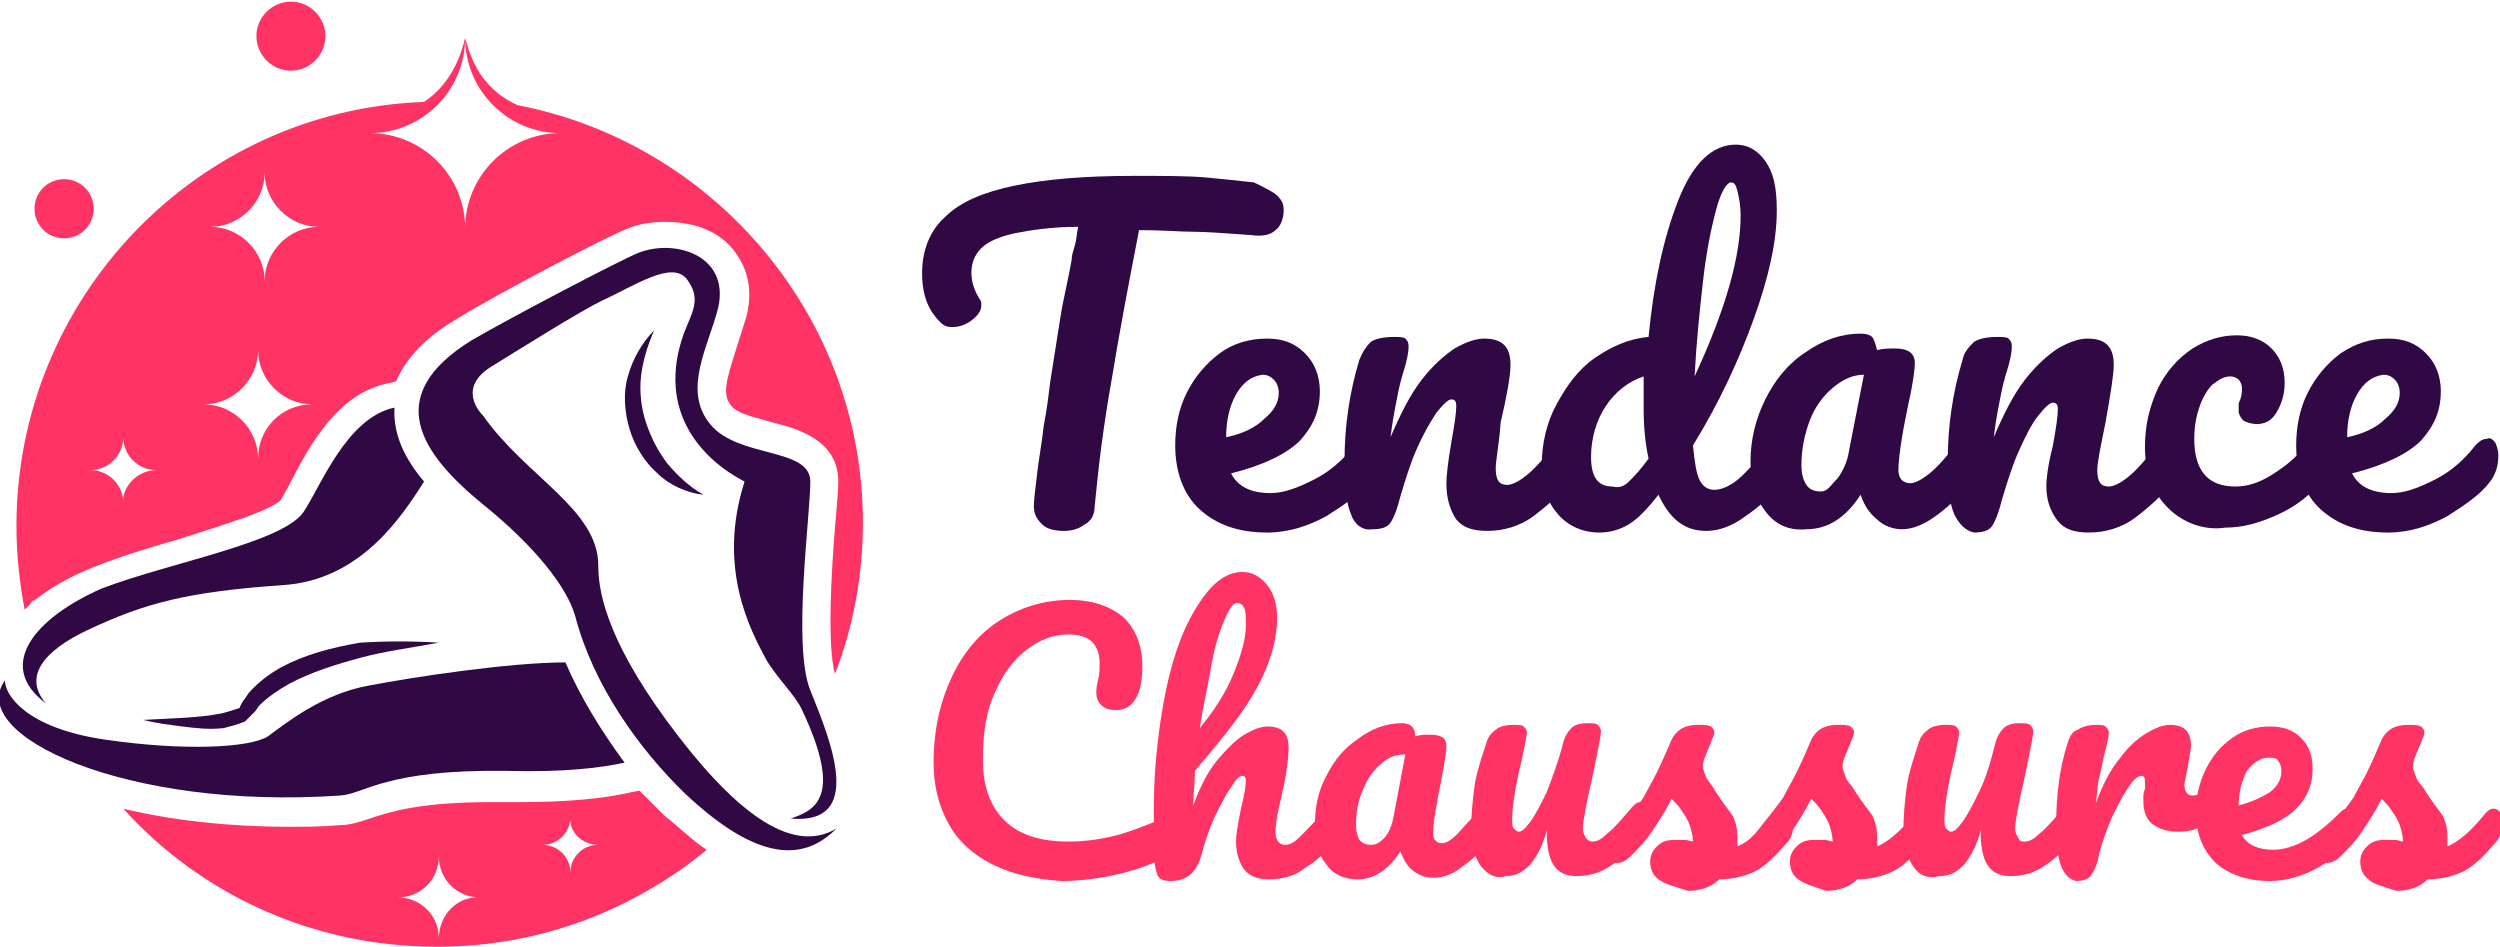 <?xml version="1.0" encoding="utf-8"?>
<!-- Generator: Adobe Illustrator 24.1.0, SVG Export Plug-In . SVG Version: 6.00 Build 0)  -->
<svg version="1.1" id="Layer_1" xmlns="http://www.w3.org/2000/svg" xmlns:xlink="http://www.w3.org/1999/xlink" x="0px" y="0px"
	 width="152.1px" height="57.6px" viewBox="0 0 152.1 57.6" style="enable-background:new 0 0 152.1 57.6;" xml:space="preserve">
<style type="text/css">
	.st0{fill:#FF3464;}
	.st1{fill:#300843;}
</style>
<g>
	<g>
		<path class="st0" d="M40.4,49.6c-0.5-0.5-1-1-1.5-1.5l-0.5,0.1c-1.7,0.4-4,0.6-6.7,0.6c0,0,0,0,0,0c-0.3,0-0.6,0-1,0
			c-0.3,0-0.5,0-0.8,0c-4.4,0-6.2,0.6-7.4,1c-0.6,0.2-1.2,0.4-1.8,0.4c-1.1,0.1-2.2,0.1-3.2,0.1c-3.6,0-7.1-0.4-10-1.1
			c4.7,5.2,11.5,8.4,19.1,8.4c6.2,0,11.9-2.2,16.4-5.9C42.2,51.2,41.4,50.4,40.4,49.6z M26.7,57.1c0-1.4-1.1-2.5-2.5-2.5
			c1.4,0,2.5-1.1,2.5-2.5c0,1.4,1.1,2.5,2.5,2.5C27.9,54.5,26.7,55.6,26.7,57.1z M36.4,51.4c-1,0-1.7,0.8-1.7,1.7
			c0-1-0.8-1.7-1.7-1.7l0,0c1,0,1.7-0.8,1.7-1.7C34.6,50.6,35.4,51.4,36.4,51.4L36.4,51.4z"/>
		<path class="st0" d="M17.7,4.3L17.7,4.3c-1.2,0-2.1-1-2.1-2.1v0c0-1.2,1-2.1,2.1-2.1h0c1.2,0,2.1,1,2.1,2.1v0
			C19.8,3.3,18.9,4.3,17.7,4.3z M5.7,12.7L5.7,12.7c0-1-0.8-1.8-1.8-1.8h0c-1,0-1.8,0.8-1.8,1.8v0c0,1,0.8,1.8,1.8,1.8h0
			C4.9,14.5,5.7,13.7,5.7,12.7z M52.5,31.8c0,3.2-0.6,6.4-1.7,9.2c-0.5-1.8-0.2-6.4,0-8.9c0.1-1.2,0.2-2.2,0.2-2.8
			c0-2.5-2.4-3.2-4-3.6c-1-0.3-2.1-0.5-2.5-1c-0.6-0.7-0.3-1.6,0.3-3.5c0.2-0.6,0.4-1.3,0.6-1.9c0.5-1.9-0.1-3.2-0.7-4
			c-0.9-1.2-2.4-1.8-4.2-1.8c-0.8,0-1.6,0.1-2.3,0.4c-1.1,0.4-8,4-10.4,5.5c-1.9,1.1-3.1,2.4-3.7,3.8l-0.4,0.1c-3.2,0.6-4.9,3.9-6,6
			c-0.2,0.4-0.5,0.9-0.6,1.1c-0.6,0.7-4.1,1.7-6.2,2.4c-1.8,0.5-3.7,1.1-5.2,1.7c-1.5,0.6-2.7,1.3-3.7,2.1l0-0.1l-0.2,0.3
			c-0.1,0.1-0.2,0.2-0.3,0.3c-0.3-1.6-0.5-3.3-0.5-5.1c0-13.9,11-25.3,24.8-25.8c1.8-1.2,2.3-3.1,2.5-3.9c0,3.2-2.6,5.8-5.8,5.8
			c3.2,0,5.8,2.6,5.8,5.8h0c0-3.2,2.6-5.8,5.8-5.8c-3.2,0-5.8-2.6-5.8-5.8C28.5,3,29,5.3,31.5,6.4C43.4,8.7,52.5,19.2,52.5,31.8z
			 M9.5,28.6c-1.1,0-2-0.9-2-2c0,1.1-0.9,2-2,2l0,0c1.1,0,2,0.9,2,2C7.4,29.6,8.4,28.6,9.5,28.6L9.5,28.6z M19,24.6
			c-1.8,0-3.3-1.5-3.3-3.3h0c0,1.8-1.5,3.3-3.3,3.3v0c1.8,0,3.3,1.5,3.3,3.3h0C15.7,26.1,17.1,24.6,19,24.6L19,24.6z M19.4,13.8
			c-1.8,0-3.3-1.5-3.3-3.3c0,1.8-1.5,3.3-3.3,3.3v0c1.8,0,3.3,1.5,3.3,3.3C16.1,15.3,17.6,13.8,19.4,13.8L19.4,13.8z"/>
		<path class="st1" d="M28.7,20.7c2.4-1.4,9.1-4.9,10.1-5.3c2.2-0.9,5.6,0.1,4.9,3.3c-0.6,2.4-2.2,5-0.5,7.1s6.1,1.4,6.1,3.5
			s-1.1,10,0,12.7c1.3,3.2,3.3,8.2-1.2,7.8c1.5-0.5,3.2-1.3,0.7-6.6c-0.4-0.9-1.5-1.9-2.2-3.1c-0.9-1.7-3-5.5-1.3-10.8
			c-2.5-1.3-5.4-4.2-3.7-9c0.5-1.3,1.1-2.1,0.2-3.3s-3.2,0.4-5.2,1.3c-1.4,0.7-4.6,2.7-6.7,4c-2.1,1.3-0.7,2.8-0.5,3
			c2.6,3.7,7,5.7,7,9.1c0,1.3,0.3,4.2,4.2,9.5s7.5,8.2,10.3,6.5c-1.6,1.6-4.2,2.6-9.2-2.1c-2.8-2.7-5.6-6.6-6.7-10.8
			c-0.5-1.8-2.5-4.3-5.6-6.8C25.6,27.6,23.2,24.1,28.7,20.7z"/>
		<path class="st1" d="M2.8,42.8c-1.4-1.6-0.2-3.2,2.6-4.5c3.4-1.6,6-2.3,11.8-2.7c4.7-0.3,7.2-4.1,8.6-6.3
			c-1.1-1.3-1.9-2.8-1.8-4.5c-2.9,0.6-4.5,4.8-5.5,6.3c-1.2,1.9-8.1,3.1-12.3,4.7C2.1,37.6-0.3,40.5,2.8,42.8z"/>
		<path class="st1" d="M34.4,40.3c-3.4,0-9.3,0.9-11.9,1.4c-2.9,0.5-5.1,2.3-6.2,3.1c-1.1,0.7-5.1,0.9-9.9,0.2
			c-4.8-0.7-6.1-2.7-6.1-3.6c-2.4,3.3,7.3,7.9,20.4,7c1.5-0.1,2.7-1.6,10.1-1.5c3.6,0.1,5.8-0.2,7.2-0.5
			C36.6,44.5,35.3,42.4,34.4,40.3z"/>
		<path class="st1" d="M39.8,20.1c-0.4,0.9-0.7,1.9-0.8,2.8c-0.1,0.9,0,1.9,0.3,2.8c0.3,0.9,0.7,1.7,1.3,2.5
			c0.6,0.7,1.3,1.4,2.2,1.9c-1-0.1-2.1-0.6-2.8-1.3c-0.8-0.7-1.4-1.7-1.7-2.7c-0.3-1-0.4-2.2-0.1-3.2C38.5,21.8,39.1,20.8,39.8,20.1
			z"/>
		<path class="st1" d="M26.7,39.1c-1.6,0.3-3.2,0.5-4.7,0.9c-1.5,0.4-3.1,0.9-4.4,1.6c-0.7,0.4-1.3,0.8-1.8,1.3
			c-0.1,0.1-0.2,0.3-0.3,0.4c0,0-0.2,0.2-0.3,0.3c-0.1,0.1-0.2,0.2-0.3,0.3c-0.5,0.2-0.9,0.3-1.3,0.4c-0.9,0.1-1.7,0-2.5-0.1
			c-0.8-0.1-1.6-0.2-2.4-0.4c1.6-0.1,3.3-0.1,4.8-0.4c0.4-0.1,0.7-0.2,1-0.3c0.1,0,0.1-0.1,0.1-0.1c0,0,0,0,0.1-0.2
			c0.1-0.2,0.3-0.4,0.4-0.6c0.6-0.7,1.3-1.2,2-1.6c1.5-0.8,3.1-1.2,4.8-1.5C23.5,39,25.1,39,26.7,39.1z"/>
	</g>
</g>
<g>
	<path class="st1" d="M77.7,11.9c0.3,0.3,0.4,0.5,0.4,0.9c0,0.5-0.2,1-0.5,1.2c-0.3,0.3-0.8,0.4-1.5,0.3c-1.5-0.1-2.7-0.2-3.5-0.2
		S70.7,14,69.3,14c-0.6,3.1-1.2,6.2-1.7,9.3c-0.2,1.1-0.4,2.4-0.6,3.9s-0.3,2.7-0.4,3.6c0,0.5-0.2,0.9-0.6,1.1
		c-0.4,0.3-0.8,0.4-1.3,0.4c-0.5,0-1-0.1-1.3-0.4c-0.3-0.3-0.5-0.6-0.5-1.1c0-0.4,0.1-1.1,0.2-2c0.1-0.9,0.3-1.9,0.4-2.9
		c0.2-1,0.3-1.9,0.4-2.7c0.2-1.3,0.4-2.5,0.6-3.8c0.2-1.3,0.5-2.4,0.7-3.6c0-0.3,0.1-0.5,0.2-0.9c0.1-0.3,0.1-0.7,0.2-1.1
		c-1.6,0-2.9,0.2-3.9,0.4c-0.9,0.2-1.6,0.5-2,0.9c-0.4,0.4-0.6,0.9-0.6,1.5c0,0.6,0.2,1.1,0.5,1.6c0.1,0.1,0.1,0.2,0.1,0.4
		c0,0.3-0.2,0.6-0.6,0.9s-0.8,0.4-1.2,0.4c-0.3,0-0.5-0.1-0.7-0.3c-0.3-0.3-0.6-0.7-0.8-1.2c-0.2-0.5-0.3-1.1-0.3-1.8
		c0-1.4,0.5-2.6,1.4-3.4c0.9-0.9,2.3-1.5,4.2-1.9c1.9-0.4,4.3-0.6,7.3-0.6c1.8,0,3.3,0,4.4,0.1c1.1,0.1,2,0.2,2.9,0.3
		C77.1,11.5,77.5,11.7,77.7,11.9z"/>
	<path class="st1" d="M83.6,26.9c0.1,0.2,0.2,0.5,0.2,0.8c0,0.7-0.2,1.2-0.5,1.6c-0.6,0.8-1.5,1.4-2.6,2.1c-1.1,0.6-2.3,1-3.6,1
		c-1.8,0-3.1-0.5-4.1-1.4s-1.5-2.3-1.5-3.9c0-1.1,0.2-2.2,0.7-3.2c0.5-1,1.2-1.8,2-2.4s1.8-0.9,2.9-0.9c1,0,1.7,0.3,2.3,0.9
		c0.6,0.6,0.9,1.4,0.9,2.3c0,1.2-0.4,2.1-1.2,3c-0.8,0.8-2.2,1.5-4.2,2c0.4,0.8,1.2,1.2,2.4,1.2c0.8,0,1.6-0.3,2.6-0.8
		c1-0.5,1.8-1.2,2.5-2.1c0.2-0.2,0.4-0.4,0.7-0.4C83.3,26.6,83.4,26.7,83.6,26.9z M75.2,24c-0.4,0.7-0.6,1.6-0.6,2.6v0
		c1-0.2,1.8-0.6,2.3-1.1c0.6-0.5,0.9-1,0.9-1.6c0-0.3-0.1-0.6-0.3-0.8c-0.2-0.2-0.4-0.3-0.7-0.3C76.1,22.9,75.6,23.3,75.2,24z"/>
	<path class="st1" d="M82.2,31.3c-0.3-0.7-0.4-1.7-0.4-3.2c0-2.2,0.3-4.2,0.9-6.2c0.2-0.5,0.4-0.8,0.7-1.1c0.3-0.2,0.8-0.3,1.4-0.3
		c0.3,0,0.6,0,0.7,0.1c0.1,0.1,0.2,0.2,0.2,0.5c0,0.3-0.1,0.9-0.4,1.8c-0.2,0.7-0.3,1.3-0.4,1.8c-0.1,0.5-0.2,1.1-0.3,1.9
		c0.6-1.4,1.2-2.6,1.9-3.5c0.7-0.9,1.4-1.5,2-1.9c0.7-0.4,1.3-0.6,1.8-0.6c1.1,0,1.6,0.5,1.6,1.6c0,0.6-0.2,1.8-0.6,3.5
		C91.2,27.1,91,28,91,28.5c0,0.7,0.2,1,0.7,1c0.3,0,0.7-0.2,1.2-0.6c0.5-0.4,1.1-1.1,1.8-2c0.2-0.2,0.4-0.4,0.7-0.4
		c0.2,0,0.4,0.1,0.5,0.3c0.1,0.2,0.2,0.5,0.2,0.8c0,0.7-0.2,1.2-0.5,1.6c-0.7,0.9-1.5,1.6-2.3,2.2c-0.8,0.6-1.8,0.9-2.8,0.9
		c-0.9,0-1.5-0.2-1.9-0.7C88.2,31,88,30.3,88,29.4c0-0.5,0.1-1.3,0.3-2.5c0.2-1.1,0.3-1.8,0.3-2.2c0-0.3-0.1-0.4-0.3-0.4
		c-0.2,0-0.5,0.3-0.9,0.8c-0.4,0.6-0.8,1.3-1.2,2.2c-0.4,0.9-0.7,1.9-1,2.9c-0.2,0.8-0.4,1.3-0.6,1.6s-0.6,0.4-1.1,0.4
		C82.9,32.3,82.4,31.9,82.2,31.3z"/>
	<path class="st1" d="M108.8,26.9c0.1,0.2,0.2,0.5,0.2,0.8c0,0.7-0.2,1.2-0.5,1.6c-0.7,0.8-1.4,1.5-2.3,2.1
		c-0.8,0.6-1.6,0.9-2.4,0.9c-1.3,0-2.2-0.7-2.9-2.2c-0.7,0.9-1.3,1.5-1.8,1.8c-0.5,0.3-1.1,0.5-1.8,0.5c-1,0-1.9-0.4-2.5-1.1
		c-0.7-0.8-1-1.7-1-3c0-1.3,0.3-2.6,0.9-3.7c0.6-1.1,1.3-2.1,2.3-2.8c1-0.7,2.1-1.2,3.3-1.3c0.3-3.2,0.9-6,1.8-8.3
		c0.9-2.3,2.1-3.4,3.5-3.4c0.7,0,1.3,0.3,1.8,1s0.7,1.6,0.7,3c0,1.9-0.5,4.1-1.4,6.6c-0.9,2.5-2.1,5.1-3.7,7.7
		c0.1,1,0.2,1.7,0.4,2.1s0.5,0.6,0.9,0.6c0.4,0,0.9-0.2,1.4-0.6s1.1-1.1,1.9-2c0.2-0.2,0.4-0.4,0.7-0.4
		C108.5,26.6,108.7,26.7,108.8,26.9z M99.1,29.3c0.3-0.3,0.7-0.7,1.2-1.4c-0.2-0.9-0.3-1.9-0.3-3c0-0.4,0-1.1,0-2
		c-0.9,0.3-1.7,0.9-2.3,1.8c-0.6,0.9-0.9,2-0.9,3.1c0,1.2,0.4,1.8,1.3,1.8C98.5,29.7,98.8,29.6,99.1,29.3z M104.4,12.8
		c-0.3,1.1-0.6,2.6-0.8,4.4c-0.2,1.8-0.4,3.7-0.5,5.7c1.9-4.1,2.8-7.3,2.8-9.8c0-0.6-0.1-1.1-0.2-1.5c-0.1-0.4-0.2-0.5-0.4-0.5
		C105.1,11.1,104.7,11.6,104.4,12.8z"/>
	<path class="st1" d="M107.4,31.1c-0.6-0.8-0.9-1.7-0.9-3c0-1.3,0.3-2.6,0.9-3.8c0.6-1.2,1.4-2.2,2.5-2.9c1-0.7,2.1-1.1,3.3-1.1
		c0.4,0,0.6,0.1,0.7,0.2c0.1,0.1,0.2,0.4,0.3,0.8c0.4-0.1,0.7-0.1,1.1-0.1c0.8,0,1.2,0.3,1.2,0.9c0,0.3-0.1,1.2-0.4,2.5
		c-0.4,1.9-0.6,3.3-0.6,4c0,0.3,0.1,0.5,0.2,0.6s0.3,0.2,0.5,0.2c0.3,0,0.7-0.2,1.2-0.6c0.5-0.4,1.1-1.1,1.8-2
		c0.2-0.2,0.4-0.4,0.7-0.4c0.2,0,0.4,0.1,0.5,0.3c0.1,0.2,0.2,0.5,0.2,0.8c0,0.7-0.2,1.2-0.5,1.6c-0.7,0.9-1.4,1.6-2.2,2.2
		s-1.5,0.9-2.2,0.9c-0.5,0-1.1-0.2-1.5-0.6c-0.5-0.4-0.8-0.9-1-1.5c-0.9,1.4-2,2.1-3.3,2.1C108.8,32.3,108,31.9,107.4,31.1z
		 M111.8,29.1c0.3-0.4,0.6-1,0.7-1.7l0.9-4.6c-0.7,0-1.3,0.3-1.9,0.8c-0.6,0.5-1.1,1.2-1.4,2c-0.3,0.8-0.5,1.7-0.5,2.7
		c0,0.5,0.1,0.9,0.3,1.2c0.2,0.3,0.5,0.4,0.9,0.4S111.4,29.5,111.8,29.1z"/>
	<path class="st1" d="M118.9,31.3c-0.3-0.7-0.4-1.7-0.4-3.2c0-2.2,0.3-4.2,0.9-6.2c0.1-0.5,0.4-0.8,0.7-1.1c0.3-0.2,0.8-0.3,1.4-0.3
		c0.3,0,0.6,0,0.7,0.1c0.1,0.1,0.2,0.2,0.2,0.5c0,0.3-0.1,0.9-0.4,1.8c-0.2,0.7-0.3,1.3-0.4,1.8c-0.1,0.5-0.2,1.1-0.3,1.9
		c0.6-1.4,1.2-2.6,1.9-3.5c0.7-0.9,1.4-1.5,2-1.9c0.7-0.4,1.3-0.6,1.8-0.6c1.1,0,1.6,0.5,1.6,1.6c0,0.6-0.2,1.8-0.5,3.5
		c-0.3,1.5-0.5,2.4-0.5,2.9c0,0.7,0.2,1,0.7,1c0.3,0,0.7-0.2,1.2-0.6c0.5-0.4,1.1-1.1,1.8-2c0.2-0.2,0.4-0.4,0.7-0.4
		c0.2,0,0.4,0.1,0.5,0.3c0.1,0.2,0.2,0.5,0.2,0.8c0,0.7-0.2,1.2-0.5,1.6c-0.7,0.9-1.5,1.6-2.3,2.2c-0.8,0.6-1.8,0.9-2.8,0.9
		c-0.9,0-1.5-0.2-1.9-0.7c-0.4-0.5-0.7-1.2-0.7-2.1c0-0.5,0.1-1.3,0.4-2.5c0.2-1.1,0.3-1.8,0.3-2.2c0-0.3-0.1-0.4-0.3-0.4
		c-0.2,0-0.5,0.3-0.9,0.8s-0.8,1.3-1.2,2.2c-0.4,0.9-0.7,1.9-1,2.9c-0.2,0.8-0.4,1.3-0.6,1.6c-0.2,0.3-0.6,0.4-1.1,0.4
		C119.6,32.3,119.2,31.9,118.9,31.3z"/>
	<path class="st1" d="M131.9,30.9c-0.9-0.9-1.4-2.1-1.4-3.7c0-1.4,0.3-2.5,0.8-3.6c0.5-1,1.2-1.8,2.1-2.4c0.8-0.5,1.7-0.8,2.7-0.8
		c0.9,0,1.6,0.3,2.1,0.8c0.5,0.5,0.8,1.2,0.8,2.1c0,0.7-0.2,1.3-0.5,1.8c-0.3,0.5-0.7,0.7-1.2,0.7c-0.3,0-0.6-0.1-0.8-0.2
		c-0.2-0.2-0.3-0.4-0.3-0.6c0-0.1,0-0.3,0-0.4s0.1-0.3,0.1-0.3c0.1-0.3,0.1-0.5,0.1-0.7c0-0.2-0.1-0.4-0.2-0.5
		c-0.1-0.1-0.3-0.2-0.5-0.2c-0.4,0-0.7,0.2-1.1,0.5c-0.3,0.3-0.6,0.8-0.8,1.4c-0.2,0.6-0.3,1.2-0.3,1.9c0,1.9,0.8,2.9,2.5,2.9
		c0.7,0,1.4-0.2,2.2-0.7s1.6-1.1,2.3-2.1c0.2-0.2,0.4-0.4,0.7-0.4c0.2,0,0.4,0.1,0.5,0.3c0.1,0.2,0.2,0.5,0.2,0.8
		c0,0.6-0.2,1.1-0.5,1.6c-0.8,1-1.7,1.7-2.8,2.2c-1.1,0.5-2.1,0.8-3.2,0.8C134.1,32.3,132.8,31.8,131.9,30.9z"/>
	<path class="st1" d="M151.8,26.9c0.1,0.2,0.2,0.5,0.2,0.8c0,0.7-0.2,1.2-0.5,1.6c-0.6,0.8-1.5,1.4-2.6,2.1c-1.1,0.6-2.3,1-3.6,1
		c-1.8,0-3.1-0.5-4.1-1.4s-1.5-2.3-1.5-3.9c0-1.1,0.2-2.2,0.7-3.2c0.5-1,1.2-1.8,2-2.4c0.9-0.6,1.8-0.9,2.9-0.9c1,0,1.7,0.3,2.3,0.9
		c0.6,0.6,0.9,1.4,0.9,2.3c0,1.2-0.4,2.1-1.2,3c-0.8,0.8-2.2,1.5-4.2,2c0.4,0.8,1.2,1.2,2.4,1.2c0.8,0,1.6-0.3,2.6-0.8
		c1-0.5,1.8-1.2,2.5-2.1c0.2-0.2,0.4-0.4,0.7-0.4C151.5,26.6,151.6,26.7,151.8,26.9z M143.4,24c-0.4,0.7-0.6,1.6-0.6,2.6v0
		c1-0.2,1.8-0.6,2.3-1.1c0.6-0.5,0.9-1,0.9-1.6c0-0.3-0.1-0.6-0.3-0.8c-0.2-0.2-0.4-0.3-0.7-0.3C144.3,22.9,143.8,23.3,143.4,24z"/>
	<path class="st0" d="M60.4,52.6c-1.2-0.6-2.1-1.4-2.7-2.5c-0.6-1.1-0.9-2.3-0.9-3.7c0-2,0.4-3.7,1.1-5.2c0.7-1.5,1.7-2.7,3-3.5
		c1.3-0.8,2.7-1.2,4.2-1.2c1.4,0,2.5,0.4,3.3,1.1c0.7,0.7,1.1,1.7,1.1,2.9c0,0.8-0.1,1.5-0.4,2c-0.3,0.5-0.7,0.7-1.2,0.7
		c-0.4,0-0.7-0.1-0.9-0.3c-0.2-0.2-0.3-0.4-0.3-0.8c0-0.1,0-0.3,0.1-0.7c0.1-0.4,0.1-0.7,0.1-1c0-1.2-0.6-1.8-1.9-1.8
		c-0.9,0-1.7,0.3-2.5,0.9S61,41,60.5,42.2c-0.5,1.1-0.7,2.4-0.7,4c0,1.6,0.4,2.8,1.3,3.7c0.9,0.9,2.2,1.3,3.9,1.3
		c0.9,0,1.7-0.1,2.6-0.3s1.9-0.6,2.9-1c0.2-0.1,0.4-0.1,0.5-0.1c0.2,0,0.4,0.1,0.5,0.2c0.1,0.2,0.2,0.4,0.2,0.6
		c0,0.8-0.4,1.4-1.3,1.8c-0.9,0.4-1.9,0.7-2.9,0.9c-1,0.2-2,0.3-2.9,0.3C63,53.5,61.6,53.2,60.4,52.6z"/>
	<path class="st0" d="M81.6,49.2c0.1,0.2,0.1,0.4,0.1,0.7c0,0.5-0.1,0.9-0.4,1.2c-0.6,0.7-1.2,1.3-1.9,1.7c-0.6,0.5-1.4,0.7-2.2,0.7
		c-0.7,0-1.2-0.2-1.5-0.6c-0.3-0.4-0.5-1-0.5-1.7c0-0.4,0.1-1,0.3-2c0.2-0.8,0.3-1.4,0.3-1.7c0-0.2-0.1-0.3-0.2-0.3
		c-0.2,0-0.4,0.2-0.7,0.7c-0.3,0.4-0.6,1-1,1.8c-0.3,0.7-0.6,1.5-0.8,2.3c-0.3,1.1-0.9,1.6-1.9,1.6c-0.4,0-0.7-0.1-0.8-0.4
		c-0.1-0.3-0.2-0.8-0.2-1.5c0-0.4,0-0.8,0-1l0-1.6c0-2,0.2-4.2,0.6-6.4c0.4-2.2,1-4.1,1.9-5.6s1.8-2.3,2.9-2.3
		c0.6,0,1.1,0.3,1.5,0.8c0.4,0.5,0.6,1.2,0.6,2c0,1.3-0.4,2.7-1.2,4.2s-2.1,3.1-3.8,5.1c0,0.7-0.1,1.4-0.1,2.1
		c0.4-1.1,0.9-2.1,1.5-2.8s1.1-1.2,1.6-1.5c0.5-0.3,1-0.5,1.4-0.5c0.9,0,1.3,0.4,1.3,1.3c0,0.5-0.1,1.5-0.4,2.8
		c-0.3,1.2-0.4,1.9-0.4,2.3c0,0.5,0.2,0.8,0.6,0.8c0.3,0,0.6-0.2,0.9-0.5s0.9-0.9,1.5-1.6c0.2-0.2,0.3-0.3,0.5-0.3
		C81.4,49,81.5,49,81.6,49.2z M74.5,37.7c-0.3,0.7-0.6,1.6-0.8,2.8s-0.5,2.4-0.7,3.8c0.8-1,1.5-2,2-3.2s0.8-2.2,0.8-3.1
		c0-0.4,0-0.8-0.1-1c-0.1-0.2-0.2-0.3-0.4-0.3C75.1,36.6,74.8,37,74.5,37.7z"/>
	<path class="st0" d="M80.7,52.6c-0.5-0.6-0.7-1.4-0.7-2.4c0-1.1,0.2-2.1,0.7-3c0.5-1,1.1-1.7,2-2.3c0.8-0.6,1.7-0.9,2.6-0.9
		c0.3,0,0.5,0.1,0.6,0.2c0.1,0.1,0.2,0.3,0.2,0.6c0.3-0.1,0.6-0.1,0.9-0.1c0.7,0,1,0.2,1,0.7c0,0.3-0.1,0.9-0.3,2
		c-0.3,1.5-0.5,2.6-0.5,3.2c0,0.2,0,0.4,0.1,0.5c0.1,0.1,0.2,0.2,0.4,0.2c0.3,0,0.6-0.2,0.9-0.5s0.8-0.9,1.5-1.6
		c0.2-0.2,0.3-0.3,0.5-0.3c0.2,0,0.3,0.1,0.4,0.2c0.1,0.2,0.1,0.4,0.1,0.7c0,0.5-0.1,0.9-0.4,1.2c-0.5,0.7-1.1,1.3-1.7,1.7
		c-0.6,0.5-1.2,0.7-1.8,0.7c-0.4,0-0.8-0.1-1.2-0.4c-0.4-0.3-0.6-0.7-0.8-1.2c-0.7,1.1-1.6,1.7-2.6,1.7
		C81.8,53.5,81.1,53.2,80.7,52.6z M84.2,51c0.3-0.3,0.5-0.8,0.6-1.4l0.7-3.7c-0.6,0-1.1,0.2-1.5,0.6c-0.5,0.4-0.8,0.9-1.1,1.6
		c-0.3,0.7-0.4,1.4-0.4,2.1c0,0.4,0.1,0.7,0.2,0.9c0.2,0.2,0.4,0.3,0.7,0.3S83.9,51.3,84.2,51z"/>
	<path class="st0" d="M90.1,52.7c-0.4-0.6-0.6-1.2-0.6-2.1c0-1,0.1-1.9,0.2-2.7s0.4-1.7,0.7-2.6c0.1-0.4,0.3-0.7,0.6-0.9
		c0.2-0.2,0.6-0.3,1.1-0.3c0.3,0,0.5,0,0.6,0.1c0.1,0.1,0.2,0.2,0.2,0.4c0,0.1-0.1,0.5-0.2,1.1c-0.1,0.5-0.2,0.9-0.3,1.3
		c-0.3,1.4-0.4,2.3-0.4,2.8c0,0.3,0,0.5,0.1,0.6c0.1,0.1,0.2,0.2,0.3,0.2c0.2,0,0.4-0.2,0.7-0.6s0.6-1,1-1.8c0.3-0.8,0.7-1.8,1-3
		c0.1-0.4,0.3-0.7,0.5-0.9c0.2-0.2,0.5-0.3,1-0.3c0.3,0,0.5,0,0.6,0.1s0.2,0.2,0.2,0.4c0,0.3-0.2,1.2-0.5,2.7
		c-0.4,1.7-0.6,2.8-0.6,3.2c0,0.3,0.1,0.4,0.2,0.6c0.1,0.1,0.2,0.2,0.4,0.2c0.3,0,0.6-0.2,0.9-0.5c0.4-0.3,0.9-0.9,1.5-1.6
		c0.2-0.2,0.3-0.3,0.5-0.3c0.2,0,0.3,0.1,0.4,0.2s0.1,0.4,0.1,0.7c0,0.5-0.1,0.9-0.4,1.2c-0.6,0.7-1.2,1.3-1.8,1.7
		c-0.7,0.5-1.4,0.7-2.2,0.7c-0.6,0-1.1-0.2-1.4-0.7c-0.3-0.5-0.4-1.2-0.4-2.1c-0.2,0.9-0.6,1.6-1,2.1c-0.5,0.5-0.9,0.7-1.5,0.7
		C91,53.5,90.5,53.2,90.1,52.7z"/>
	<path class="st0" d="M100.9,53.5c-0.4-0.3-0.5-0.7-0.5-1.1c0-0.3,0.1-0.6,0.4-0.9c0.3-0.3,0.6-0.4,1.1-0.4c0.2,0,0.4,0,0.6,0
		c0.2,0,0.4,0.1,0.5,0.1c0-0.3-0.1-0.7-0.2-1c-0.1-0.3-0.3-0.6-0.5-0.9s-0.4-0.5-0.6-0.7c-0.4,0.8-0.8,1.4-1.2,2s-0.8,1-1.3,1.5
		c-0.2,0.2-0.5,0.4-0.8,0.4c-0.2,0-0.4-0.1-0.5-0.2s-0.2-0.3-0.2-0.6c0-0.3,0.1-0.5,0.3-0.7l0.3-0.3c0.7-0.9,1.3-1.6,1.7-2.2
		c0.2-0.4,0.5-0.9,0.8-1.5c0.3-0.6,0.6-1.3,0.9-2c0.3-0.6,0.8-0.9,1.6-0.9c0.4,0,0.6,0,0.8,0.1c0.1,0.1,0.2,0.2,0.2,0.3
		c0,0.1,0,0.2-0.1,0.4s-0.1,0.3-0.2,0.5c-0.2,0.5-0.4,0.9-0.4,1.2c0,0.2,0.1,0.4,0.2,0.7c0.1,0.2,0.4,0.5,0.6,0.9
		c0.4,0.6,0.7,1,1,1.4c0.2,0.4,0.3,0.8,0.3,1.3c0,0.1,0,0.3,0,0.6c0.7-0.3,1.4-0.9,2.3-2c0.2-0.2,0.3-0.3,0.5-0.3
		c0.2,0,0.3,0.1,0.4,0.2s0.2,0.4,0.2,0.7c0,0.5-0.1,0.9-0.4,1.2c-0.7,0.8-1.3,1.4-1.9,1.7s-1.4,0.5-2.2,0.5
		c-0.5,0.5-1.2,0.7-1.9,0.7C101.8,53.9,101.3,53.8,100.9,53.5z"/>
	<path class="st0" d="M109.4,53.5c-0.4-0.3-0.5-0.7-0.5-1.1c0-0.3,0.1-0.6,0.4-0.9c0.3-0.3,0.6-0.4,1.1-0.4c0.2,0,0.4,0,0.6,0
		c0.2,0,0.4,0.1,0.5,0.1c0-0.3-0.1-0.7-0.2-1c-0.1-0.3-0.3-0.6-0.5-0.9s-0.4-0.5-0.6-0.7c-0.4,0.8-0.8,1.4-1.2,2s-0.8,1-1.3,1.5
		c-0.2,0.2-0.5,0.4-0.8,0.4c-0.2,0-0.4-0.1-0.5-0.2s-0.2-0.3-0.2-0.6c0-0.3,0.1-0.5,0.3-0.7l0.3-0.3c0.7-0.9,1.3-1.6,1.7-2.2
		c0.2-0.4,0.5-0.9,0.8-1.5s0.6-1.3,0.9-2c0.3-0.6,0.8-0.9,1.6-0.9c0.4,0,0.6,0,0.8,0.1c0.1,0.1,0.2,0.2,0.2,0.3c0,0.1,0,0.2-0.1,0.4
		c-0.1,0.2-0.1,0.3-0.2,0.5c-0.2,0.5-0.4,0.9-0.4,1.2c0,0.2,0.1,0.4,0.2,0.7s0.4,0.5,0.6,0.9c0.4,0.6,0.7,1,1,1.4
		c0.2,0.4,0.3,0.8,0.3,1.3c0,0.1,0,0.3,0,0.6c0.7-0.3,1.4-0.9,2.3-2c0.2-0.2,0.3-0.3,0.5-0.3c0.2,0,0.3,0.1,0.4,0.2
		c0.1,0.2,0.1,0.4,0.1,0.7c0,0.5-0.1,0.9-0.4,1.2c-0.7,0.8-1.3,1.4-1.9,1.7c-0.6,0.3-1.4,0.5-2.2,0.5c-0.5,0.5-1.2,0.7-1.9,0.7
		C110.3,53.9,109.8,53.8,109.4,53.5z"/>
	<path class="st0" d="M116.4,52.7c-0.4-0.6-0.6-1.2-0.6-2.1c0-1,0.1-1.9,0.2-2.7c0.1-0.8,0.4-1.7,0.7-2.6c0.1-0.4,0.3-0.7,0.6-0.9
		c0.2-0.2,0.6-0.3,1.1-0.3c0.3,0,0.5,0,0.6,0.1c0.1,0.1,0.2,0.2,0.2,0.4c0,0.1-0.1,0.5-0.2,1.1c-0.1,0.5-0.2,0.9-0.3,1.3
		c-0.3,1.4-0.4,2.3-0.4,2.8c0,0.3,0,0.5,0.1,0.6c0.1,0.1,0.2,0.2,0.3,0.2c0.2,0,0.4-0.2,0.7-0.6c0.3-0.4,0.6-1,1-1.8s0.7-1.8,1-3
		c0.1-0.4,0.3-0.7,0.5-0.9c0.2-0.2,0.5-0.3,1-0.3c0.3,0,0.5,0,0.6,0.1c0.1,0.1,0.2,0.2,0.2,0.4c0,0.3-0.2,1.2-0.5,2.7
		c-0.4,1.7-0.6,2.8-0.6,3.2c0,0.3,0.1,0.4,0.2,0.6s0.2,0.2,0.4,0.2c0.3,0,0.6-0.2,0.9-0.5c0.4-0.3,0.9-0.9,1.5-1.6
		c0.2-0.2,0.3-0.3,0.5-0.3c0.2,0,0.3,0.1,0.4,0.2c0.1,0.2,0.2,0.4,0.2,0.7c0,0.5-0.1,0.9-0.4,1.2c-0.6,0.7-1.2,1.3-1.8,1.7
		c-0.7,0.5-1.4,0.7-2.2,0.7c-0.6,0-1.1-0.2-1.4-0.7c-0.3-0.5-0.4-1.2-0.4-2.1c-0.2,0.9-0.6,1.6-1,2.1c-0.5,0.5-0.9,0.7-1.5,0.7
		C117.2,53.5,116.7,53.2,116.4,52.7z"/>
	<path class="st0" d="M125.4,52.7c-0.2-0.5-0.3-1.4-0.3-2.6c0-1.7,0.2-3.4,0.7-4.9c0.1-0.4,0.3-0.7,0.6-0.8c0.3-0.2,0.7-0.3,1.1-0.3
		c0.3,0,0.5,0,0.6,0.1c0.1,0.1,0.2,0.2,0.2,0.4c0,0.2-0.1,0.7-0.3,1.4c-0.1,0.5-0.2,1-0.3,1.4c-0.1,0.4-0.1,0.9-0.2,1.5
		c0.4-1.1,0.9-2.1,1.5-2.8c0.5-0.7,1.1-1.2,1.6-1.5c0.5-0.3,1-0.5,1.4-0.5c0.9,0,1.3,0.4,1.3,1.3c0,0.2-0.1,0.6-0.2,1.3
		c-0.1,0.5-0.2,0.9-0.2,1c0,0.5,0.2,0.7,0.5,0.7c0.4,0,0.9-0.3,1.4-0.9c0.2-0.2,0.4-0.3,0.5-0.3c0.2,0,0.3,0.1,0.4,0.2
		c0.1,0.2,0.1,0.4,0.1,0.6c0,0.5-0.1,0.9-0.4,1.2c-0.4,0.4-0.8,0.7-1.3,1c-0.5,0.3-1,0.4-1.6,0.4c-0.7,0-1.2-0.2-1.6-0.5
		c-0.4-0.4-0.5-0.8-0.5-1.5c0-0.2,0-0.4,0.1-0.6c0-0.3,0-0.4,0-0.5c0-0.2-0.1-0.3-0.2-0.3c-0.2,0-0.5,0.2-0.8,0.7
		c-0.3,0.4-0.6,1-1,1.8c-0.3,0.7-0.6,1.5-0.8,2.3c-0.1,0.6-0.3,1-0.5,1.3c-0.2,0.2-0.5,0.3-0.9,0.3
		C125.9,53.5,125.6,53.2,125.4,52.7z"/>
	<path class="st0" d="M143.4,49.2c0.1,0.2,0.1,0.4,0.1,0.7c0,0.5-0.1,0.9-0.4,1.2c-0.5,0.6-1.2,1.2-2.1,1.7s-1.9,0.8-2.9,0.8
		c-1.4,0-2.5-0.4-3.3-1.1c-0.8-0.8-1.2-1.8-1.2-3.1c0-0.9,0.2-1.8,0.6-2.6c0.4-0.8,0.9-1.4,1.6-1.9c0.7-0.5,1.5-0.7,2.3-0.7
		c0.8,0,1.4,0.2,1.9,0.7c0.5,0.5,0.7,1.1,0.7,1.9c0,0.9-0.3,1.7-1,2.4s-1.8,1.2-3.3,1.6c0.3,0.6,1,0.9,1.9,0.9c0.6,0,1.3-0.2,2-0.6
		s1.4-1,2-1.6c0.2-0.2,0.3-0.3,0.5-0.3C143.2,49,143.3,49,143.4,49.2z M136.7,46.9c-0.3,0.6-0.5,1.3-0.5,2.1v0
		c0.8-0.2,1.4-0.5,1.9-0.8c0.5-0.4,0.7-0.8,0.7-1.3c0-0.3-0.1-0.5-0.2-0.6c-0.1-0.2-0.3-0.2-0.6-0.2
		C137.5,46.1,137.1,46.4,136.7,46.9z"/>
	<path class="st0" d="M144.1,53.5c-0.4-0.3-0.5-0.7-0.5-1.1c0-0.3,0.1-0.6,0.4-0.9c0.3-0.3,0.6-0.4,1.1-0.4c0.2,0,0.4,0,0.6,0
		c0.2,0,0.4,0.1,0.5,0.1c0-0.3-0.1-0.7-0.2-1c-0.1-0.3-0.3-0.6-0.5-0.9s-0.4-0.5-0.6-0.7c-0.4,0.8-0.8,1.4-1.2,2s-0.8,1-1.3,1.5
		c-0.2,0.2-0.5,0.4-0.8,0.4c-0.2,0-0.4-0.1-0.5-0.2s-0.2-0.3-0.2-0.6c0-0.3,0.1-0.5,0.3-0.7l0.3-0.3c0.7-0.9,1.3-1.6,1.7-2.2
		c0.2-0.4,0.5-0.9,0.8-1.5s0.6-1.3,0.9-2c0.3-0.6,0.8-0.9,1.6-0.9c0.4,0,0.6,0,0.8,0.1c0.1,0.1,0.2,0.2,0.2,0.3c0,0.1,0,0.2-0.1,0.4
		c-0.1,0.2-0.1,0.3-0.2,0.5c-0.2,0.5-0.4,0.9-0.4,1.2c0,0.2,0.1,0.4,0.2,0.7s0.4,0.5,0.6,0.9c0.4,0.6,0.7,1,1,1.4
		c0.2,0.4,0.3,0.8,0.3,1.3c0,0.1,0,0.3,0,0.6c0.7-0.3,1.4-0.9,2.3-2c0.2-0.2,0.3-0.3,0.5-0.3c0.2,0,0.3,0.1,0.4,0.2
		c0.1,0.2,0.1,0.4,0.1,0.7c0,0.5-0.1,0.9-0.4,1.2c-0.7,0.8-1.3,1.4-1.9,1.7c-0.6,0.3-1.4,0.5-2.2,0.5c-0.5,0.5-1.2,0.7-1.9,0.7
		C144.9,53.9,144.4,53.8,144.1,53.5z"/>
</g>
</svg>
